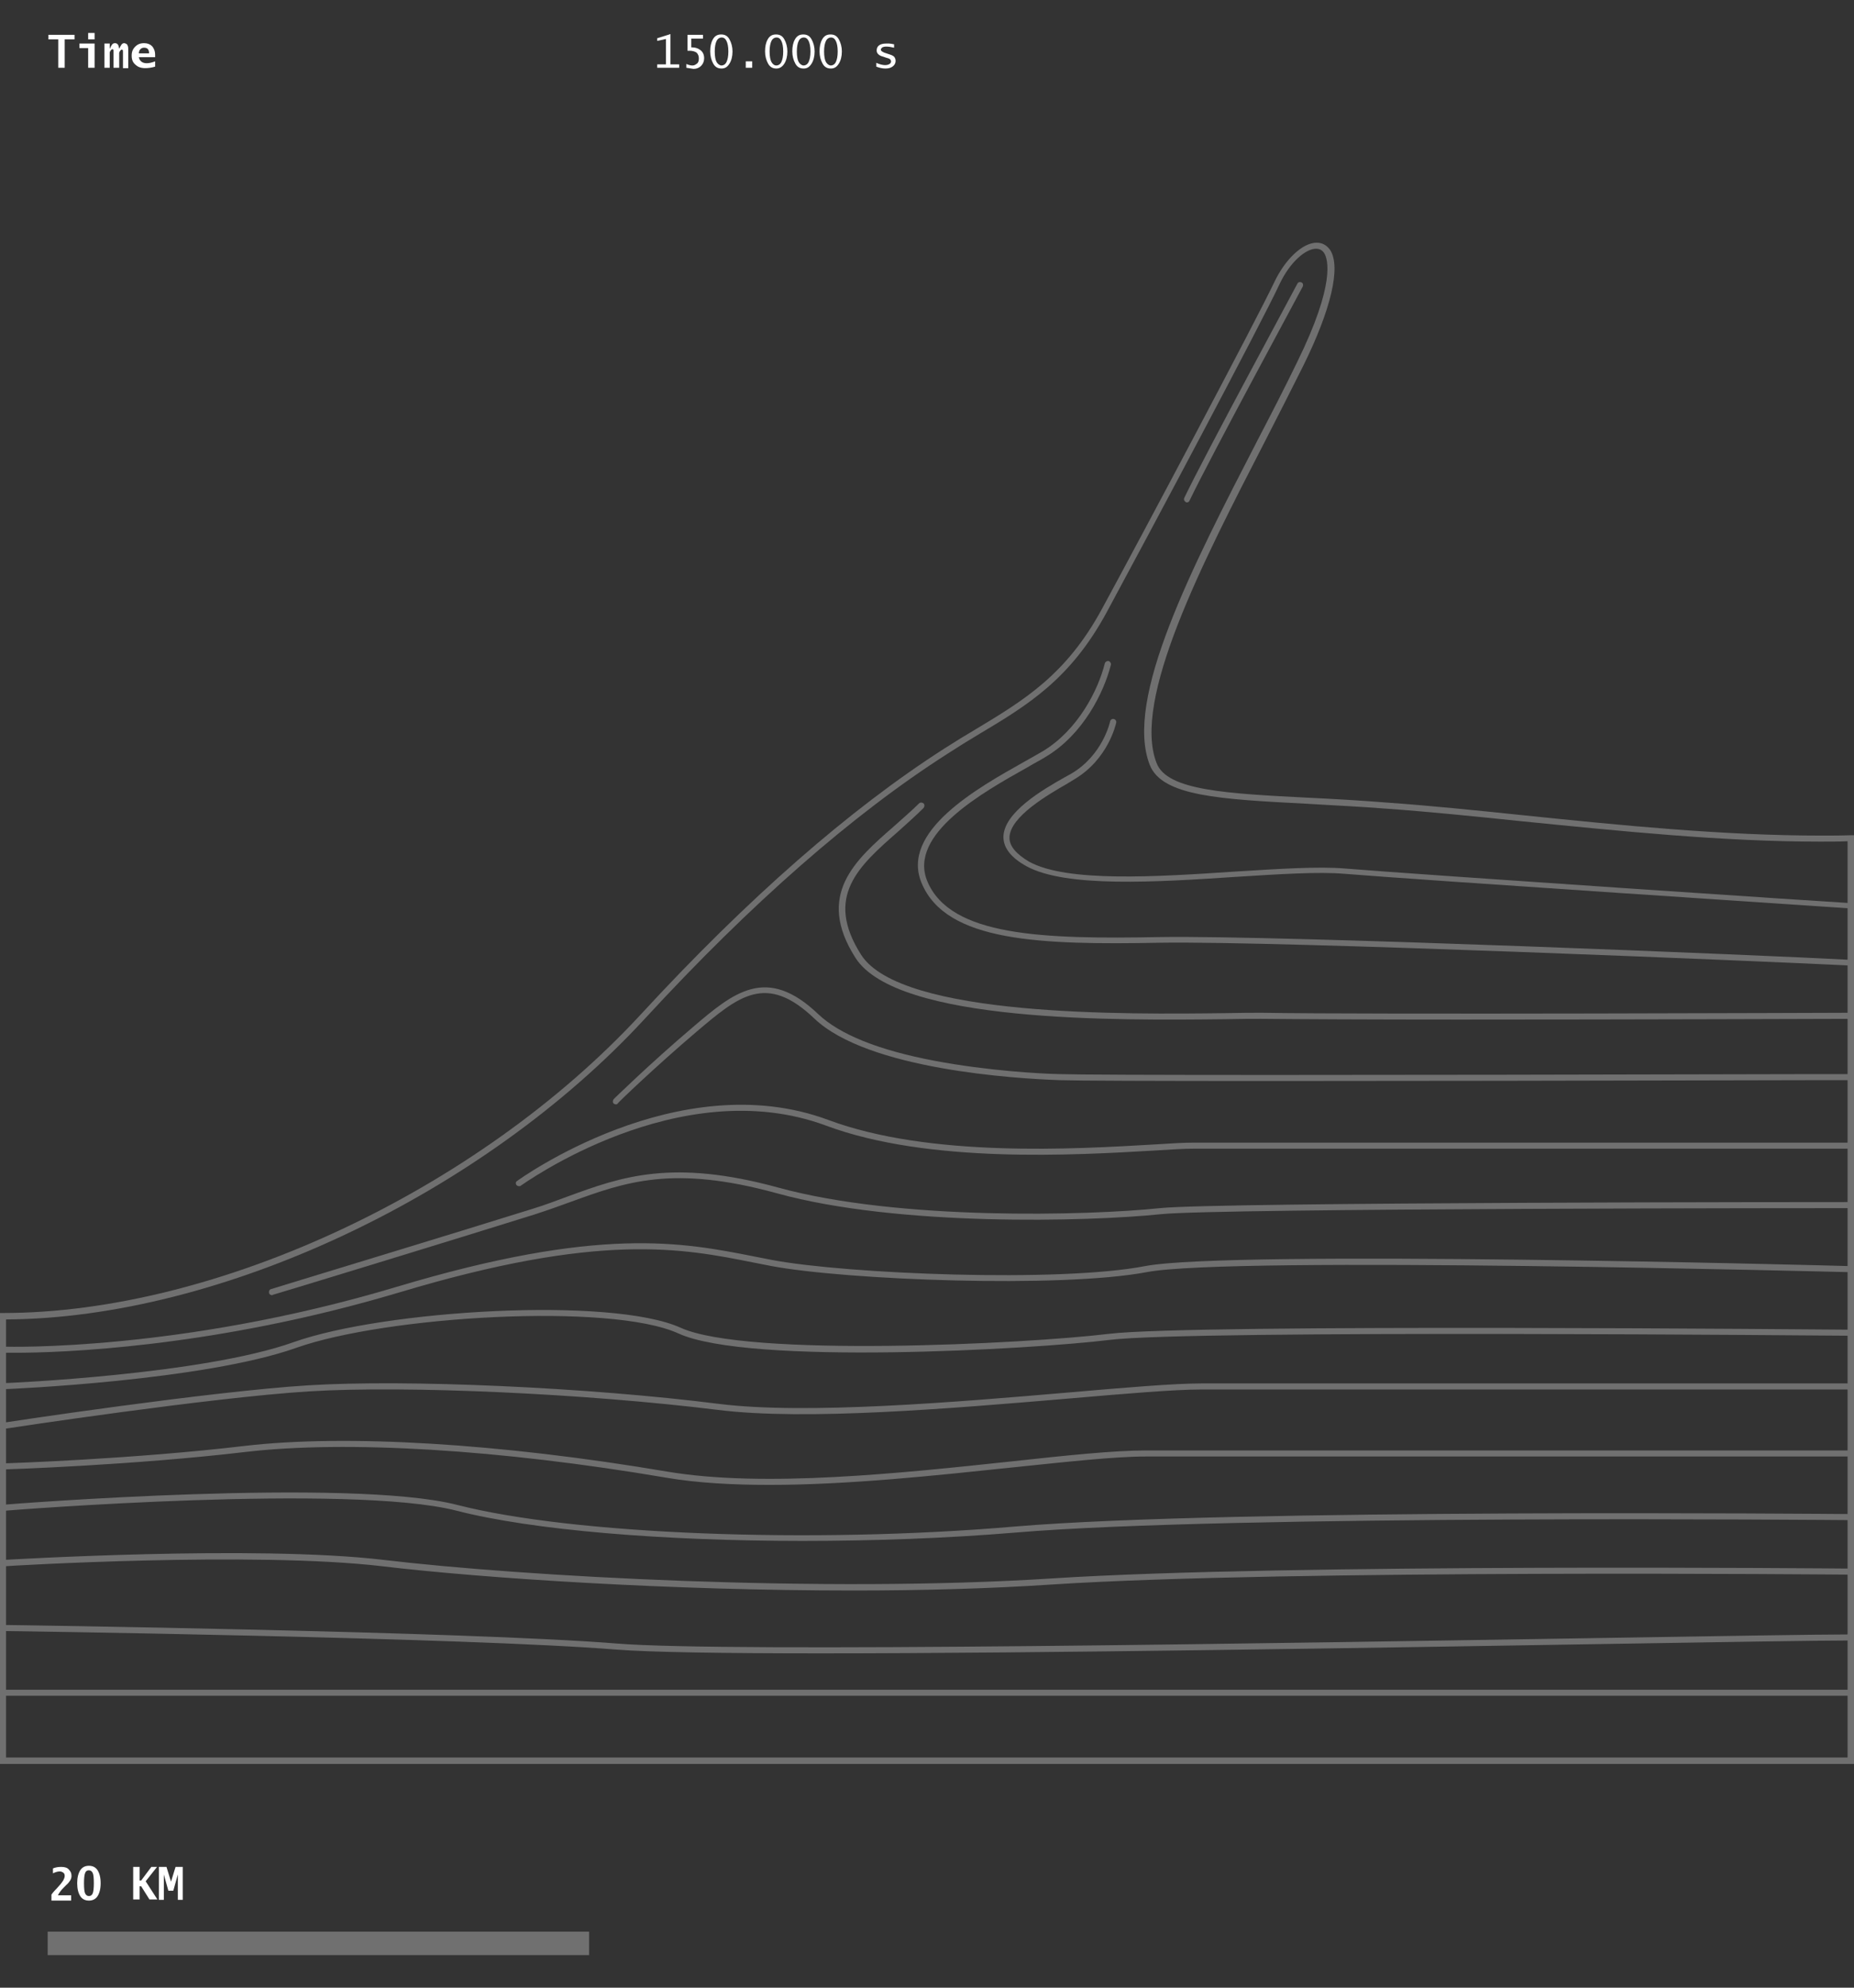 <?xml version="1.0" encoding="utf-8"?>
<!-- Generator: Adobe Illustrator 18.1.0, SVG Export Plug-In . SVG Version: 6.00 Build 0)  -->
<!DOCTYPE svg PUBLIC "-//W3C//DTD SVG 1.1//EN" "http://www.w3.org/Graphics/SVG/1.1/DTD/svg11.dtd">
<svg version="1.1" id="Layer_1" xmlns="http://www.w3.org/2000/svg" xmlns:xlink="http://www.w3.org/1999/xlink" x="0px" y="0px"
	 viewBox="0 0 490 525" enable-background="new 0 0 490 525" xml:space="preserve">
<rect x="0" y="0" width="490" height="525" fill="#333333" stroke="none"/>
<g>
	<g>
		<path fill="#FFFFFF" d="M15.4,17.9v-7.5h-2.6V9.2h6.9v1.2h-2.6v7.5H15.4z"/>
		<path fill="#FFFFFF" d="M23.3,17.9v-5.2H21v-1.2h4v6.4H23.3z M23.3,10.4V8.7h1.7v1.7H23.3z"/>
		<path fill="#FFFFFF" d="M31.4,17.9H30v-4.2c0-0.3,0-0.5-0.1-0.6c0-0.1-0.1-0.1-0.2-0.1c-0.2,0-0.5,0.3-0.7,0.8v4.1h-1.4v-6.4H29
			L29,12.8h0.1c0.1-0.4,0.3-0.7,0.5-1c0.2-0.3,0.5-0.4,0.8-0.4c0.3,0,0.5,0.1,0.7,0.3c0.2,0.2,0.3,0.6,0.4,1.1h0.1
			c0.1-0.4,0.3-0.7,0.5-1c0.2-0.3,0.5-0.4,0.7-0.4c0.2,0,0.4,0.1,0.6,0.2s0.3,0.3,0.4,0.6s0.1,0.7,0.1,1.5v4.3h-1.4v-4.2
			c0-0.3,0-0.5-0.1-0.6c0-0.1-0.1-0.1-0.2-0.1c-0.2,0-0.5,0.3-0.7,0.8V17.9z"/>
		<path fill="#FFFFFF" d="M41,17.6c-1,0.3-1.9,0.4-2.6,0.4c-0.7,0-1.3-0.1-1.9-0.4c-0.5-0.3-1-0.7-1.3-1.2s-0.4-1.1-0.4-1.7
			c0-0.6,0.1-1.2,0.4-1.7s0.7-0.9,1.2-1.2c0.5-0.3,1.1-0.4,1.7-0.4c0.9,0,1.6,0.3,2.1,0.8c0.5,0.6,0.8,1.3,0.8,2.3v0.6h-4.3
			c0.1,0.5,0.3,0.9,0.7,1.2s0.9,0.4,1.4,0.4c0.7,0,1.4-0.2,2.2-0.5V17.6z M36.7,14.1h2.7c0-1-0.4-1.5-1.3-1.5c-0.4,0-0.7,0.1-1,0.4
			C36.9,13.2,36.7,13.6,36.7,14.1z"/>
	</g>
	<g>
		<path fill="#FFFFFF" d="M173.7,17.9V17h2.3v-6.7l-2.3,0.5v-0.7l3.5-1.1v8h2.3v0.9H173.7z"/>
		<path fill="#FFFFFF" d="M181.4,17.9v-1c0.7,0.3,1.2,0.4,1.6,0.4c0.5,0,0.8-0.2,1.2-0.5s0.5-0.8,0.5-1.4c0-0.6-0.2-1.1-0.6-1.5
			c-0.4-0.3-1.1-0.5-1.9-0.5c-0.1,0-0.3,0-0.5,0V9.2h4.1v1h-3.1v2.3c1.1,0,1.9,0.3,2.5,0.8c0.6,0.5,0.9,1.2,0.9,2.1
			c0,0.8-0.3,1.5-0.8,2s-1.2,0.8-2,0.8C182.6,18.1,182.1,18,181.4,17.9z"/>
		<path fill="#FFFFFF" d="M190.7,18.1c-1,0-1.7-0.4-2.2-1.3s-0.8-2-0.8-3.2c0-1.3,0.2-2.3,0.7-3.2s1.2-1.3,2.2-1.3
			c1,0,1.7,0.4,2.2,1.3s0.8,2,0.8,3.2c0,1.3-0.3,2.4-0.8,3.2S191.7,18.1,190.7,18.1z M190.7,17.3c0.5,0,1-0.3,1.3-0.9
			s0.5-1.5,0.5-2.8c0-1.3-0.2-2.2-0.5-2.8s-0.7-0.9-1.3-0.9c-0.5,0-1,0.3-1.3,0.9s-0.5,1.5-0.5,2.8c0,1.3,0.2,2.3,0.5,2.8
			S190.2,17.3,190.7,17.3z"/>
		<path fill="#FFFFFF" d="M197.1,17.9v-1.7h1.7v1.7H197.1z"/>
		<path fill="#FFFFFF" d="M205.2,18.1c-1,0-1.7-0.4-2.2-1.3s-0.8-2-0.8-3.2c0-1.3,0.2-2.3,0.7-3.2s1.2-1.3,2.2-1.3
			c1,0,1.7,0.4,2.2,1.3s0.8,2,0.8,3.2c0,1.3-0.3,2.4-0.8,3.2S206.1,18.1,205.2,18.1z M205.2,17.3c0.5,0,1-0.3,1.3-0.9
			s0.5-1.5,0.5-2.8c0-1.3-0.2-2.2-0.5-2.8s-0.7-0.9-1.3-0.9c-0.5,0-1,0.3-1.3,0.9s-0.5,1.5-0.5,2.8c0,1.3,0.2,2.3,0.5,2.8
			S204.6,17.3,205.2,17.3z"/>
		<path fill="#FFFFFF" d="M212.4,18.1c-1,0-1.7-0.4-2.2-1.3s-0.8-2-0.8-3.2c0-1.3,0.2-2.3,0.7-3.2s1.2-1.3,2.2-1.3
			c1,0,1.7,0.4,2.2,1.3s0.8,2,0.8,3.2c0,1.3-0.3,2.4-0.8,3.2S213.4,18.1,212.4,18.1z M212.4,17.3c0.5,0,1-0.3,1.3-0.9
			s0.5-1.5,0.5-2.8c0-1.3-0.2-2.2-0.5-2.8s-0.7-0.9-1.3-0.9c-0.5,0-1,0.3-1.3,0.9s-0.5,1.5-0.5,2.8c0,1.3,0.2,2.3,0.5,2.8
			S211.9,17.3,212.4,17.3z"/>
		<path fill="#FFFFFF" d="M219.6,18.1c-1,0-1.7-0.4-2.2-1.3s-0.8-2-0.8-3.2c0-1.3,0.2-2.3,0.7-3.2s1.2-1.3,2.2-1.3
			c1,0,1.7,0.4,2.2,1.3s0.8,2,0.8,3.2c0,1.3-0.3,2.4-0.8,3.2S220.6,18.1,219.6,18.1z M219.6,17.3c0.5,0,1-0.3,1.3-0.9
			s0.5-1.5,0.5-2.8c0-1.3-0.2-2.2-0.5-2.8s-0.7-0.9-1.3-0.9c-0.5,0-1,0.3-1.3,0.9s-0.5,1.5-0.5,2.8c0,1.3,0.2,2.3,0.5,2.8
			S219.1,17.3,219.6,17.3z"/>
		<path fill="#FFFFFF" d="M231.6,17.6v-1c0.9,0.4,1.7,0.6,2.3,0.6c0.5,0,0.9-0.1,1.2-0.3c0.3-0.2,0.4-0.4,0.4-0.7
			c0-0.2-0.1-0.3-0.2-0.5c-0.1-0.1-0.4-0.3-0.9-0.4l-1.2-0.4c-0.4-0.1-0.8-0.3-1.1-0.6c-0.3-0.3-0.4-0.6-0.4-1c0-0.5,0.2-1,0.6-1.3
			c0.4-0.3,1-0.5,1.9-0.5c0.2,0,0.5,0,0.8,0s0.7,0.1,1.3,0.2v0.9c-0.8-0.2-1.5-0.3-2.1-0.3c-0.4,0-0.8,0.1-1,0.2
			c-0.2,0.2-0.4,0.4-0.4,0.6c0,0.2,0.1,0.3,0.2,0.4c0.1,0.1,0.3,0.2,0.7,0.4l1.5,0.5c0.6,0.2,1,0.4,1.2,0.7c0.2,0.3,0.3,0.6,0.3,1
			c0,0.5-0.2,1-0.7,1.4s-1.1,0.6-2,0.6C233.2,18.1,232.4,17.9,231.6,17.6z"/>
	</g>
	<g>
		<path fill="#FFFFFF" d="M13.6,501.8v-1.4c0.3-0.4,0.6-0.8,1-1.2l0.3-0.3l0.8-0.9c0.4-0.4,0.7-0.9,1-1.3c0.2-0.4,0.4-0.8,0.4-1.2
			c0-0.4-0.1-0.7-0.4-0.9s-0.6-0.3-0.9-0.3c-0.6,0-1.2,0.2-1.8,0.5v-1.3c0.7-0.3,1.4-0.4,2.2-0.4c0.9,0,1.6,0.2,2,0.7
			c0.5,0.5,0.7,1,0.7,1.7c0,0.4-0.1,0.7-0.3,1.1c-0.2,0.3-0.5,0.8-1.1,1.3l-0.7,0.7c-0.7,0.7-1.2,1.4-1.5,2h3.5v1.4H13.6z"/>
		<path fill="#FFFFFF" d="M23.5,502c-1,0-1.8-0.4-2.3-1.2s-0.8-1.9-0.8-3.4s0.3-2.6,0.8-3.4s1.3-1.2,2.3-1.2s1.8,0.4,2.3,1.2
			s0.8,1.9,0.8,3.4s-0.3,2.6-0.8,3.4S24.5,502,23.5,502z M23.5,500.8c0.4,0,0.8-0.2,1-0.7s0.3-1.4,0.3-2.7c0-1.4-0.1-2.3-0.3-2.7
			s-0.5-0.7-1-0.7s-0.8,0.2-1,0.7s-0.3,1.4-0.3,2.7c0,1.4,0.1,2.3,0.3,2.7S23,500.8,23.5,500.8z"/>
		<path fill="#FFFFFF" d="M35.2,501.8v-8.7h1.7v3.6h0.4l2.7-3.6h1.5l-3,3.8l3.1,4.8h-2.1l-2.2-3.5h-0.4v3.5H35.2z"/>
		<path fill="#FFFFFF" d="M42,501.8v-8.7h2l1.2,3.9h0l1.2-3.9h1.9v8.7H47v-6.7h0l-1.2,4.3h-1.3l-1.2-4.3h0v6.7H42z"/>
	</g>
	<rect x="12.6" y="510.2" opacity="0.3" fill="#FFFFFF" width="143.1" height="6.2"/>
</g>
<g opacity="0.3">
	<g>
		<path fill="#FFFFFF" d="M490,465.9H0V346.8h0.8c56.3,0,125.6-32.4,168.5-78.8c28.3-30.7,55.3-54.3,80.3-70.3
			c2.8-1.8,5.6-3.5,8.3-5.1c12.8-7.7,23.9-14.4,33.3-31.7c11.2-20.6,40.7-76.1,45.6-86.4c2.9-6.1,7.5-10.4,11.2-10.4
			c1.5,0,2.7,0.7,3.6,2c2.8,4.5,0.2,15.6-7.1,30.4c-3.3,6.6-6.7,13.3-10.4,20.5c-16.4,31.8-35,67.9-28.4,84.6
			c2.8,7.2,18.5,8,40.1,9.1c6.3,0.3,13.5,0.7,21,1.3c11.2,0.8,23,2,35.5,3.3c26.1,2.7,53.2,5.4,79,5.4c2.7,0,5.4,0,8-0.1l0.8,0
			V465.9z M1.6,464.2h486.7v-242c-2.3,0.1-4.8,0.1-7.2,0.1c-25.9,0-53-2.8-79.1-5.4c-12.5-1.3-24.3-2.5-35.5-3.3
			c-7.5-0.6-14.7-0.9-21-1.3c-23.1-1.2-38.3-2-41.6-10.2c-6.9-17.4,11.1-52.2,28.5-85.9c3.7-7.1,7.2-13.9,10.4-20.5
			c10.3-20.9,8.1-27.3,7.2-28.8c-0.5-0.8-1.2-1.2-2.2-1.2c-2.6,0-6.8,3.3-9.7,9.5c-4.8,10.3-34.4,65.8-45.6,86.5
			c-9.6,17.7-20.8,24.5-33.9,32.3c-2.7,1.6-5.4,3.3-8.2,5.1c-24.9,15.9-51.8,39.4-80,70c-42.9,46.5-112.2,79.1-168.8,79.4V464.2z"/>
	</g>
	<g>
		<path fill="#FFFFFF" d="M488.5,447.9H0.8c-0.5,0-0.8-0.4-0.8-0.8s0.4-0.8,0.8-0.8h487.7c0.5,0,0.8,0.4,0.8,0.8
			S488.9,447.9,488.5,447.9z"/>
	</g>
	<g>
		<path fill="#FFFFFF" d="M216.8,436.7c-25.4,0-45-0.3-53.9-1c-39.7-3.2-160.6-4.9-161.8-4.9c-0.5,0-0.8-0.4-0.8-0.8
			c0-0.4,0.4-0.8,0.8-0.8c0,0,0,0,0,0c1.2,0,122.2,1.7,161.9,4.9c29.5,2.4,175.4-0.1,262.5-1.5c30.7-0.5,55-0.9,63-0.9
			c0.5,0,0.8,0.4,0.8,0.8s-0.4,0.8-0.8,0.8c-8,0-32.3,0.4-63,0.9C364.7,435.2,275.3,436.7,216.8,436.7z"/>
	</g>
	<g>
		<path fill="#FFFFFF" d="M225.6,420.1c-48.3,0-97.6-3.2-124.5-6.4c-33.8-4-99.3-0.1-99.9,0c-0.4,0-0.8-0.3-0.9-0.8
			c0-0.4,0.3-0.8,0.8-0.9c0.7,0,66.3-4,100.2,0c36.9,4.4,116.2,8.8,176.8,4.9c62.1-4,208.9-2.6,210.4-2.6c0.5,0,0.8,0.4,0.8,0.8
			c0,0.4-0.4,0.8-0.8,0.8c0,0,0,0,0,0c-1.5,0-148.3-1.4-210.3,2.6C261.7,419.6,243.7,420.1,225.6,420.1z"/>
	</g>
	<g>
		<path fill="#FFFFFF" d="M212.1,407c-36.7,0-71.3-2.8-91.5-8c-28.1-7.2-118.1-0.1-119,0c-0.5,0-0.8-0.3-0.9-0.7
			c0-0.4,0.3-0.8,0.7-0.9c0.9-0.1,91.2-7.2,119.5,0.1c30.4,7.8,93.7,10.3,147.3,5.7c56.7-4.8,218.6-3.3,220.2-3.3
			c0.4,0,0.8,0.4,0.8,0.8c0,0.4-0.4,0.8-0.8,0.8c0,0,0,0,0,0c-1.6,0-163.4-1.5-220.1,3.3C250.2,406.3,230.9,407,212.1,407z"/>
	</g>
	<g>
		<path fill="#FFFFFF" d="M203.4,392.2c-9.8,0-19.1-0.5-27.3-1.9c-44.1-7.5-84.6-9.9-111.2-6.8c-29.6,3.5-63,4.6-63.4,4.6
			c-0.5,0-0.8-0.3-0.8-0.8s0.3-0.8,0.8-0.8c0.3,0,33.7-1.1,63.2-4.6c26.7-3.1,67.4-0.7,111.7,6.8c25.6,4.3,61.8,0.4,90.9-2.7
			c14.6-1.6,27.2-2.9,35.6-2.9h185.6c0.5,0,0.8,0.4,0.8,0.8s-0.4,0.8-0.8,0.8H302.9c-8.3,0-20.9,1.4-35.4,2.9
			C247.5,389.7,224.3,392.2,203.4,392.2z"/>
	</g>
	<g>
		<path fill="#FFFFFF" d="M1.5,377.3c-0.4,0-0.7-0.3-0.8-0.7c-0.1-0.4,0.2-0.9,0.7-0.9c0.5-0.1,54.1-8.2,80.1-9.8
			c25.9-1.6,73.6,0.5,108.5,4.9c23,2.9,63.1-0.5,92.3-3c15-1.3,28-2.4,35.3-2.4c21.7,0,170.9,0,170.9,0v1.6c0,0-149.2,0-170.9,0
			c-7.2,0-20.2,1.1-35.2,2.4c-30.9,2.6-69.4,5.9-92.6,3c-34.8-4.3-82.3-6.5-108.1-4.9c-25.9,1.6-79.4,9.7-79.9,9.8
			C1.6,377.3,1.5,377.3,1.5,377.3z"/>
	</g>
	<g>
		<path fill="#FFFFFF" d="M1.5,366.9c-0.4,0-0.8-0.3-0.8-0.8c0-0.4,0.3-0.8,0.8-0.8c0.5,0,52-2.2,76.1-10.8
			c23.9-8.5,84-12.1,102.3-3.8c17.5,7.9,90.9,4.3,113.2,1.6c22.1-2.7,193.8-1.1,195.5-1.1c0.4,0,0.8,0.4,0.8,0.8
			c0,0.4-0.4,0.8-0.8,0.8c0,0,0,0,0,0c-1.7,0-173.3-1.6-195.3,1.1c-20.3,2.5-95.4,6.8-114-1.7c-18-8.2-77.3-4.6-101,3.8
			C53.8,364.7,2.1,366.9,1.5,366.9C1.5,366.9,1.5,366.9,1.5,366.9z"/>
	</g>
	<g>
		<path fill="#FFFFFF" d="M4.2,357.3c-1.7,0-2.7,0-2.7,0c-0.5,0-0.8-0.4-0.8-0.8c0-0.4,0.4-0.8,0.8-0.8c0.5,0,46.2,1.3,103.3-15.8
			c53.7-16.1,75.5-11.8,94.7-8c1.5,0.3,3.1,0.6,4.6,0.9c19.7,3.7,75.9,6,98.6,1.6c22.7-4.3,179.1-0.2,185.8,0c0.5,0,0.8,0.4,0.8,0.8
			c0,0.4-0.4,0.8-0.8,0.8c0,0,0,0,0,0c-1.6,0-163-4.3-185.4,0c-22.8,4.3-79.4,2.1-99.2-1.6c-1.5-0.3-3-0.6-4.6-0.9
			c-19-3.8-40.6-8.1-93.9,7.9C55.8,356.2,14.9,357.3,4.2,357.3z"/>
	</g>
	<g>
		<path fill="#FFFFFF" d="M71.9,342.1c-0.3,0-0.7-0.2-0.8-0.6c-0.1-0.4,0.1-0.9,0.5-1c0.5-0.2,50.3-15.3,69.1-21.2
			c3.3-1,6.4-2.2,9.4-3.3c14.2-5.2,27.6-10,55.7-2.3c31.7,8.7,81.6,7.4,100.8,5.4c15.6-1.6,180.2-1.6,181.9-1.6
			c0.5,0,0.8,0.4,0.8,0.8s-0.4,0.8-0.8,0.8c-1.7,0-166.2,0-181.7,1.6c-19.3,2-69.5,3.3-101.4-5.5c-27.6-7.6-40.1-3-54.7,2.3
			c-3,1.1-6.1,2.2-9.5,3.3c-18.8,5.9-68.6,21.1-69.1,21.2C72,342.1,71.9,342.1,71.9,342.1z"/>
	</g>
	<g>
		<path fill="#FFFFFF" d="M137.2,313.3c-0.3,0-0.5-0.1-0.7-0.3c-0.3-0.4-0.2-0.9,0.2-1.1c0.4-0.3,42.6-30.8,82.2-16.1
			c26.8,10,65.2,7.7,85.9,6.5c4.6-0.3,8.2-0.5,10.6-0.5h173.1c0.5,0,0.8,0.4,0.8,0.8s-0.4,0.8-0.8,0.8H315.4
			c-2.3,0-5.9,0.2-10.5,0.5c-20.8,1.2-59.5,3.5-86.6-6.6c-38.8-14.4-80.2,15.6-80.7,15.9C137.5,313.3,137.4,313.3,137.2,313.3z"/>
	</g>
	<g>
		<path fill="#FFFFFF" d="M162.8,291.7c-0.2,0-0.4-0.1-0.6-0.2c-0.3-0.3-0.3-0.8,0-1.2c0.1-0.1,9.5-9.3,20.8-18.9
			c10.9-9.3,19.6-16.6,33.3-3.5c5.6,5.3,15.9,9.5,30.8,12.3c13.8,2.6,27.7,3.4,33,3.5c9.1,0.3,76,0.3,199,0c5.4,0,8.7,0,9.3,0
			c0.5,0,0.8,0.4,0.8,0.8s-0.4,0.8-0.8,0.8c-0.6,0-3.9,0-9.3,0c-123,0.3-189.9,0.3-199,0c-11.7-0.4-50.8-2.8-64.9-16.3
			c-12.7-12.1-20-5.9-31.1,3.5c-11.3,9.6-20.7,18.7-20.7,18.8C163.2,291.6,163,291.7,162.8,291.7z"/>
	</g>
	<g>
		<path fill="#FFFFFF" d="M385.8,269.3c-23,0-43.3-0.1-52.5-0.2c-2.2,0-5.5,0-9.7,0.1c-28.1,0.3-86.5,1-97.5-16.2
			c-10.6-16.6-0.1-25.8,10.1-34.7c2.2-2,4.6-4,6.7-6.1c0.3-0.3,0.8-0.3,1.2,0c0.3,0.3,0.3,0.8,0,1.2c-2.1,2.1-4.5,4.2-6.7,6.2
			c-10.5,9.2-19.6,17.2-9.8,32.6c10.6,16.5,70.5,15.7,96.2,15.4c4.2-0.1,7.5-0.1,9.7-0.1c27.4,0.5,153.9,0,155.2,0c0,0,0,0,0,0
			c0.4,0,0.8,0.4,0.8,0.8c0,0.5-0.4,0.8-0.8,0.8C487.6,269.1,431.4,269.3,385.8,269.3z"/>
	</g>
	<g>
		<path fill="#FFFFFF" d="M488.5,255C488.5,255,488.5,255,488.5,255c-20-1-150.6-6.5-181.8-6c-31.8,0.6-56.6-0.2-63.1-15.7
			c-5.8-13.7,14.8-25.2,27.1-32.1c2-1.1,3.7-2.1,5.1-2.9c9.1-5.6,14.4-15.9,16.2-23.1c0.1-0.4,0.6-0.7,1-0.6c0.4,0.1,0.7,0.6,0.6,1
			c-1.9,7.5-7.4,18.3-16.9,24.1c-1.4,0.9-3.2,1.8-5.2,3c-11.8,6.6-31.6,17.7-26.4,30.1c6.1,14.5,30.4,15.3,61.6,14.7
			c31.3-0.5,161.9,4.9,181.9,6c0.4,0,0.8,0.4,0.8,0.9C489.3,254.6,488.9,255,488.5,255z"/>
	</g>
	<g>
		<path fill="#FFFFFF" d="M488.5,239.9C488.5,239.9,488.5,239.9,488.5,239.9c-1.2-0.1-113.7-7.5-133.1-9.1
			c-6.9-0.6-17.5,0.1-28.7,0.8c-21.1,1.4-45,2.9-55.4-2.8c-4-2.2-6.1-4.8-6.1-7.7c0-6.5,10.5-12.6,16.2-15.8c0.7-0.4,1.3-0.7,1.8-1
			c8.3-4.9,10.2-13.7,10.2-13.8c0.1-0.4,0.5-0.7,1-0.6c0.4,0.1,0.7,0.5,0.6,1c-0.1,0.4-2.1,9.6-11,14.9c-0.5,0.3-1.1,0.7-1.8,1.1
			c-5,2.9-15.4,8.8-15.4,14.4c0,2.2,1.8,4.3,5.2,6.3c10,5.5,33.6,4,54.5,2.6c11.3-0.7,22-1.4,29-0.8c19.4,1.6,131.9,9.1,133,9.1
			c0.4,0,0.8,0.4,0.8,0.9C489.3,239.5,488.9,239.9,488.5,239.9z"/>
	</g>
	<g>
		<path fill="#FFFFFF" d="M313.7,132.7c-0.1,0-0.2,0-0.3-0.1c-0.4-0.2-0.6-0.7-0.4-1.1c5.4-11.3,29.7-56.1,29.9-56.6
			c0.2-0.4,0.7-0.5,1.1-0.3c0.4,0.2,0.5,0.7,0.3,1.1c-0.2,0.5-24.5,45.2-29.9,56.5C314.3,132.5,314,132.7,313.7,132.7z"/>
	</g>
</g>
</svg>
